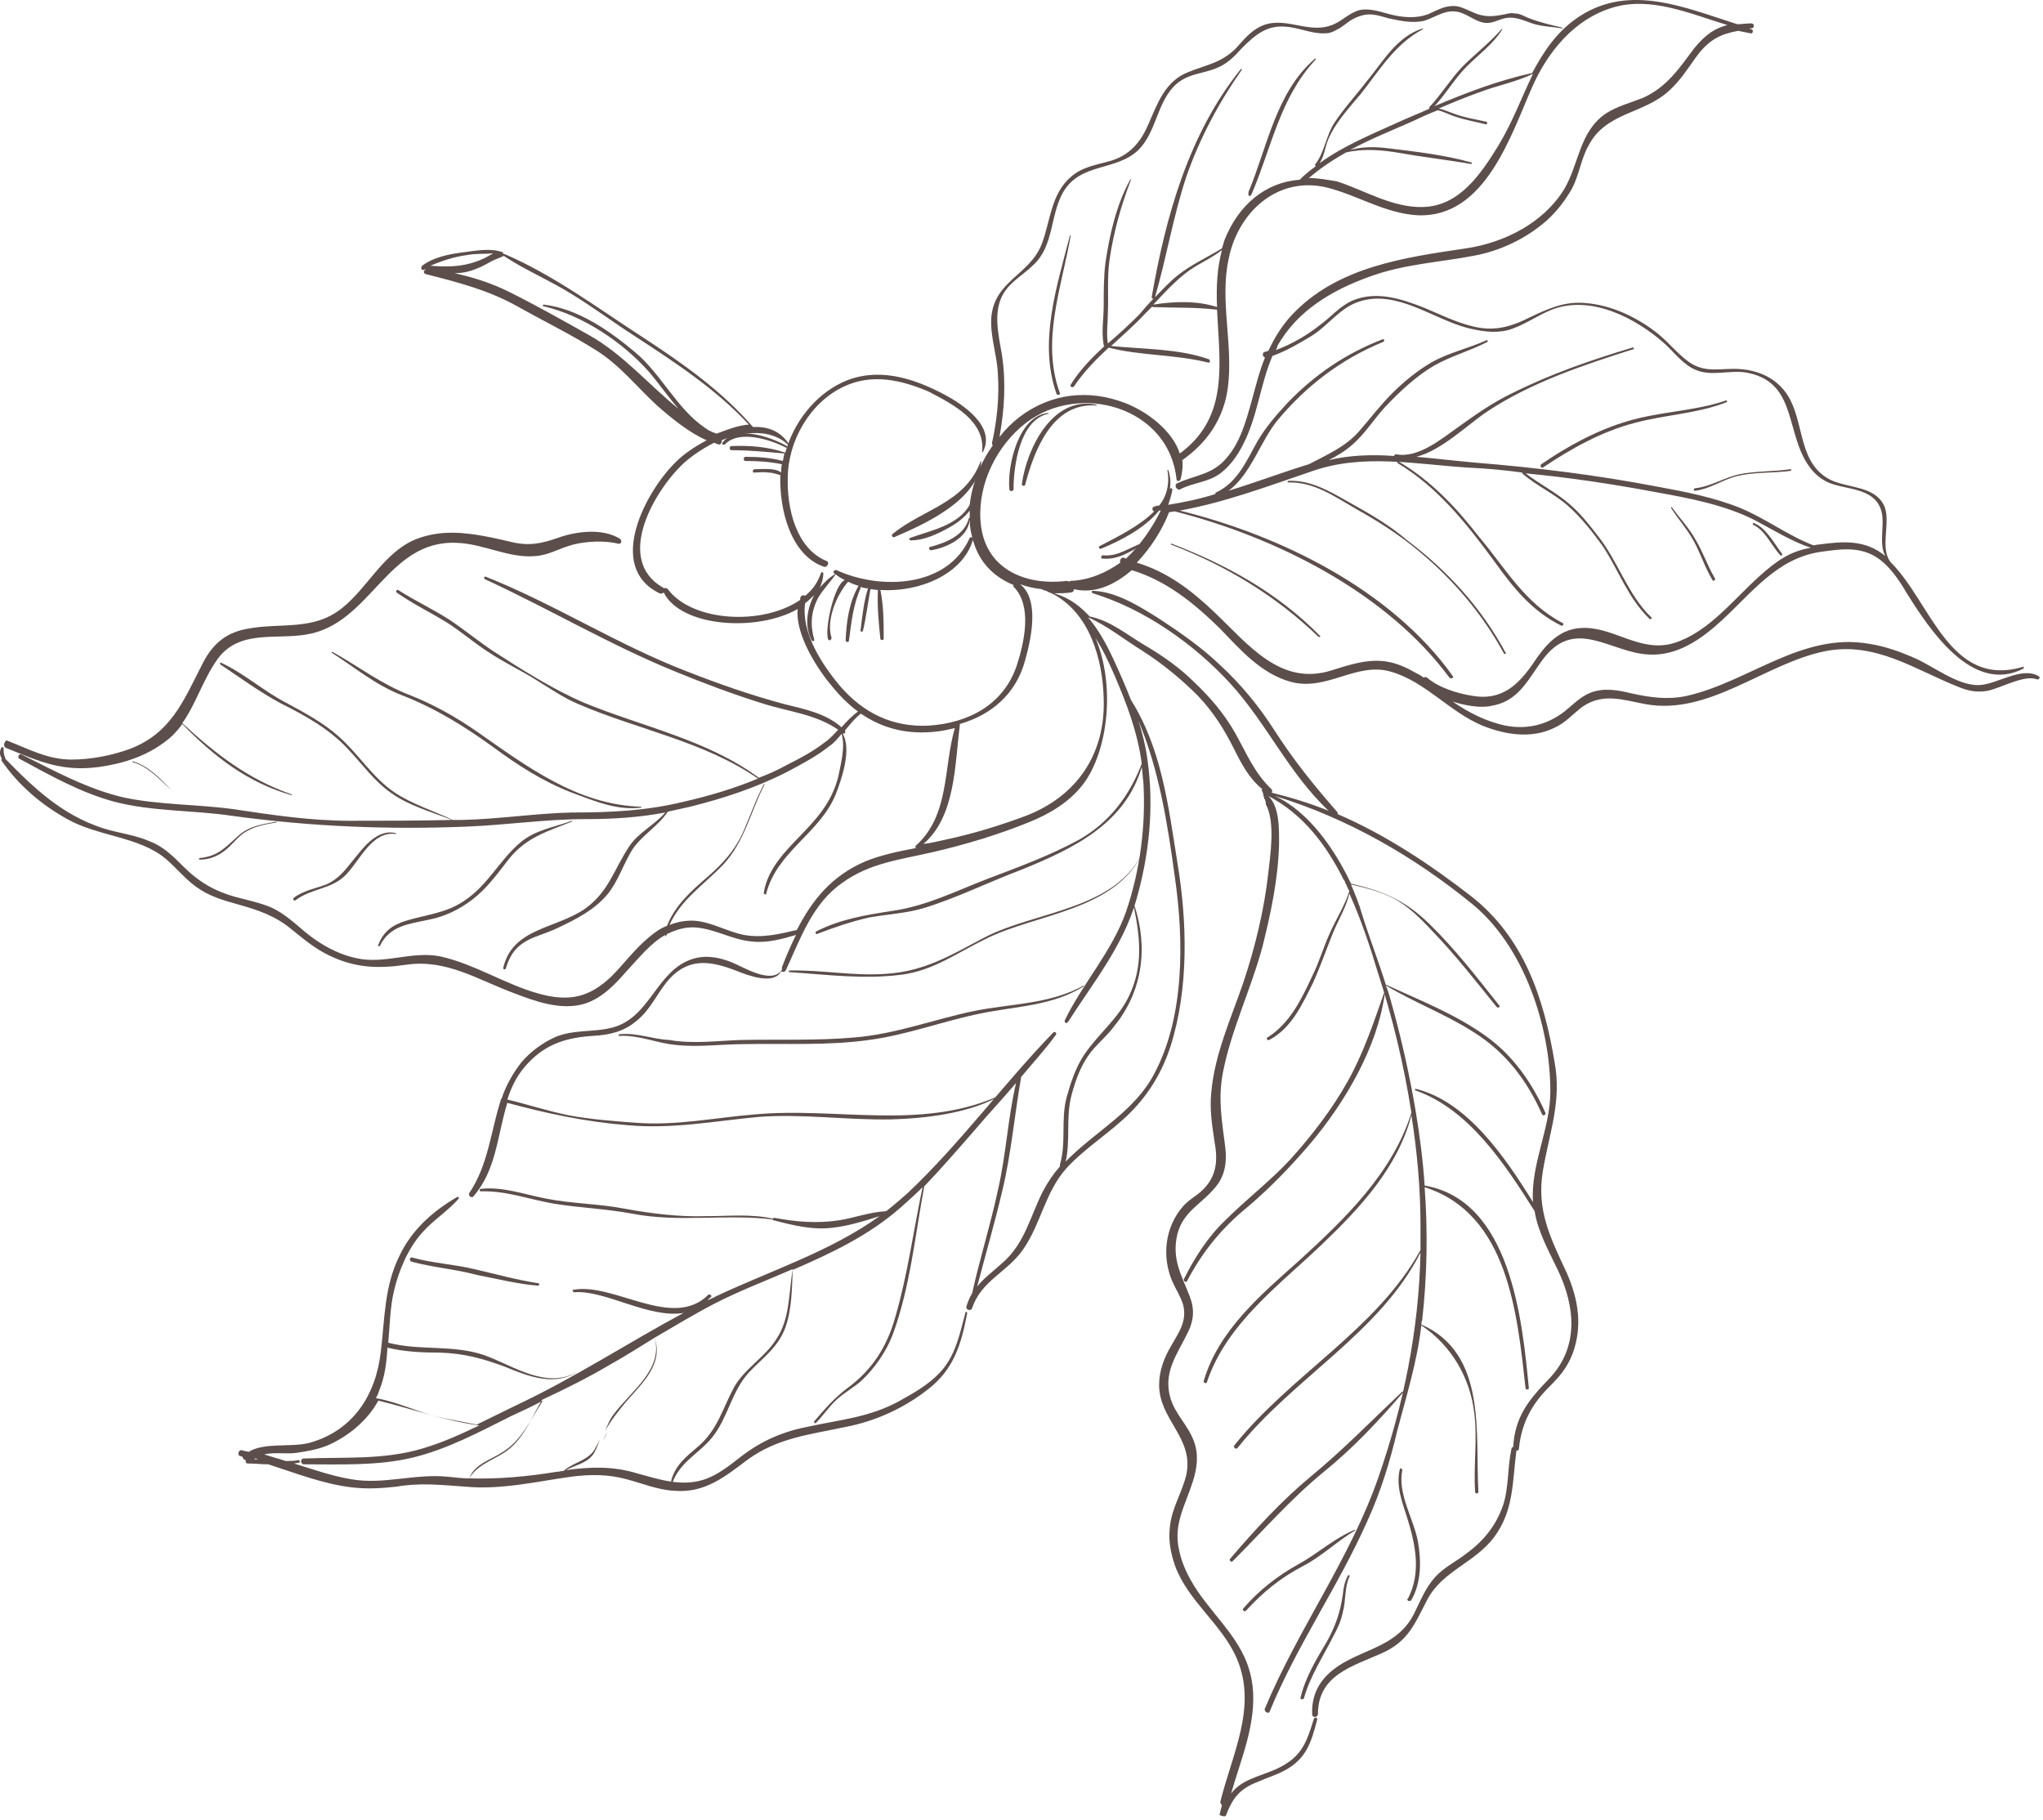 <?xml version="1.0" encoding="UTF-8"?> <svg xmlns="http://www.w3.org/2000/svg" width="247" height="220" viewBox="0 0 247 220" fill="none"> <path d="M118.74 54.627C118.74 54.727 118.84 54.727 118.84 54.627C120.44 51.527 116.34 48.827 114.04 47.627C110.24 45.627 105.94 44.327 101.84 46.227C98.44 47.827 95.94 51.127 94.94 54.727C92.94 54.027 90.64 53.827 88.44 53.927C88.14 53.927 88.14 54.427 88.44 54.427C90.64 54.427 92.64 54.627 94.84 54.827C94.74 55.127 94.74 55.427 94.64 55.727C93.14 55.327 91.64 55.227 90.14 55.227C89.84 55.227 89.84 55.727 90.14 55.727C91.64 55.727 93.14 55.827 94.54 56.127C94.44 56.427 94.44 56.827 94.44 57.127C93.74 56.527 92.04 56.727 91.24 56.727C90.94 56.727 90.94 57.227 91.24 57.127C91.74 57.127 92.34 57.027 92.84 57.127C93.44 57.127 93.84 57.327 94.34 57.427C94.34 57.527 94.34 57.627 94.34 57.627C94.24 61.527 95.54 67.127 99.64 68.527C100.04 68.627 100.34 67.927 99.94 67.827C96.24 66.327 95.14 61.427 95.24 57.827C95.24 53.327 97.94 48.627 102.04 46.727C105.44 45.127 108.94 45.927 112.24 47.327C115.34 48.927 119.14 50.927 118.74 54.627Z" fill="#5C4E4B"></path> <path d="M95.139 53.929C93.239 52.829 88.939 51.329 87.339 53.529C87.239 53.729 87.439 53.829 87.639 53.729C89.339 51.929 93.139 53.129 95.039 54.129C95.139 54.129 95.239 54.029 95.139 53.929Z" fill="#5C4E4B"></path> <path d="M107.94 64.529C107.74 64.629 107.84 65.029 108.14 64.929C111.84 63.329 118.14 60.529 118.64 55.829C118.64 55.729 118.54 55.729 118.54 55.829C116.64 60.829 111.64 61.529 107.94 64.529Z" fill="#5C4E4B"></path> <path d="M123.539 58.526C123.539 58.726 123.839 58.826 123.939 58.626C125.039 54.426 127.239 48.626 132.539 49.026C132.639 49.026 132.639 48.926 132.539 48.926C127.239 47.826 124.139 54.226 123.539 58.526Z" fill="#5C4E4B"></path> <path d="M122.539 59.126C122.539 56.226 123.339 50.726 126.739 50.026C126.839 50.026 126.739 49.926 126.739 49.926C123.139 50.226 121.739 56.326 122.039 59.226C122.139 59.426 122.539 59.426 122.539 59.126Z" fill="#5C4E4B"></path> <path d="M138.24 65.629C136.54 66.129 135.24 67.329 133.34 67.129C133.14 67.129 133.04 67.529 133.24 67.529C135.24 67.729 136.64 66.629 138.24 65.829C138.34 65.729 138.34 65.629 138.24 65.629Z" fill="#5C4E4B"></path> <path d="M119.14 113.528C125.24 110.428 135.14 110.128 138.24 102.828C135.04 110.028 125.14 110.128 119.04 113.328C115.04 115.428 111.84 117.428 107.14 117.728C103.14 118.028 99.34 117.228 95.44 117.328C95.34 117.328 95.34 117.528 95.44 117.528C100.04 117.828 104.44 118.428 109.04 117.828C112.84 117.328 115.64 115.228 119.14 113.528Z" fill="#5C4E4B"></path> <path d="M74.939 125.029C74.739 125.029 74.739 125.329 74.939 125.229C77.339 125.129 79.439 126.129 81.739 126.329C84.439 126.629 87.239 126.229 89.939 126.229C94.939 126.129 100.039 126.429 105.039 125.729C109.639 125.129 114.039 123.429 118.539 122.529C122.839 121.629 127.239 121.629 131.039 119.229V119.129C126.939 121.429 122.139 121.329 117.739 122.229C112.939 123.229 108.239 125.029 103.239 125.429C98.639 125.829 94.139 125.629 89.539 125.729C86.639 125.829 83.739 126.229 80.939 125.729C78.839 125.629 77.039 124.829 74.939 125.029Z" fill="#5C4E4B"></path> <path d="M65.04 155.429C65.24 155.429 65.24 155.129 65.04 155.129C62.44 154.729 59.94 154.029 57.34 153.429C54.84 152.829 52.34 152.729 49.84 152.029C49.54 151.929 49.44 152.429 49.74 152.529C52.34 153.229 55.04 153.429 57.64 154.129C60.24 154.629 62.54 155.229 65.04 155.429Z" fill="#5C4E4B"></path> <path d="M72.939 174.129C73.139 173.829 73.24 173.429 73.439 173.129C73.34 173.229 73.34 173.329 73.24 173.429C73.139 173.629 73.04 173.929 72.939 174.129Z" fill="#5C4E4B"></path> <path d="M0.739 90.427C4.739 92.027 7.439 93.327 11.94 92.727C14.839 92.327 17.739 91.427 20.14 89.527C20.939 88.927 21.54 88.227 22.04 87.527C25.84 91.427 29.939 94.627 35.239 96.127C35.34 96.127 35.34 96.027 35.239 96.027C30.04 94.227 26.04 91.127 22.04 87.427C23.739 85.027 24.54 82.127 26.34 79.627C28.939 76.127 33.239 77.327 36.94 76.727C44.84 75.527 46.739 65.227 55.239 65.627C58.44 65.727 61.539 67.527 64.74 67.227C66.34 67.127 67.74 66.227 69.34 65.827C70.939 65.427 73.139 65.327 74.74 65.727C75.139 65.827 75.24 65.327 74.939 65.127C72.84 63.827 69.639 64.227 67.439 65.027C65.439 65.727 63.94 66.027 61.84 65.527C60.139 65.127 58.44 64.727 56.639 64.527C54.239 64.227 51.739 64.427 49.539 65.527C46.039 67.427 44.34 71.127 41.34 73.527C37.84 76.327 33.94 75.227 29.84 76.027C27.14 76.527 25.54 78.027 24.34 80.527C22.14 84.827 20.64 88.627 15.739 90.527C13.54 91.327 11.04 91.827 8.639 91.827C5.739 91.827 3.439 90.527 0.839 89.527C0.639 89.427 0.239 90.227 0.739 90.427Z" fill="#5C4E4B"></path> <path d="M82.939 81.127C74.639 77.927 67.039 73.027 58.739 69.727C58.539 69.627 58.439 69.927 58.639 70.027C66.439 73.627 73.839 78.027 81.739 81.227C85.139 82.627 88.639 83.927 92.139 85.027C95.239 86.027 98.639 86.327 101.339 88.227C100.839 88.727 100.339 89.327 99.739 89.727C98.339 90.827 96.639 91.727 95.039 92.527C93.939 93.127 92.839 93.627 91.739 94.027C85.539 89.427 77.539 87.827 70.539 84.927C66.839 83.327 63.039 80.927 59.639 78.727C57.839 77.527 56.139 76.127 54.339 74.927C52.339 73.627 50.139 72.627 48.139 71.327C47.939 71.227 47.839 71.527 47.939 71.627C49.939 73.027 52.039 74.027 54.139 75.327C55.839 76.427 57.339 77.727 59.039 78.827C60.839 80.027 62.739 80.927 64.539 82.027C66.339 83.127 68.039 84.327 69.939 85.127C77.139 88.227 85.139 89.627 91.639 94.127C88.739 95.327 85.739 96.227 82.639 96.927C78.139 98.027 73.839 98.227 69.139 98.227C64.739 98.327 60.339 99.027 55.839 99.127C55.439 99.127 55.039 99.127 54.739 99.127C52.439 98.027 49.839 97.227 47.739 95.827C45.039 94.027 43.339 91.127 40.939 89.027C39.039 87.327 36.739 86.127 34.539 84.927C31.839 83.527 29.539 81.427 26.739 80.127C26.639 80.027 26.539 80.227 26.639 80.327C29.039 81.927 31.339 83.627 33.939 85.027C36.939 86.527 39.839 88.127 42.139 90.627C43.839 92.427 45.239 94.427 47.239 95.827C49.439 97.427 52.139 98.127 54.639 99.127C50.539 99.227 46.439 99.227 42.339 99.227C37.539 99.227 32.939 98.527 28.239 97.827C23.939 97.227 19.339 97.327 15.039 96.427C10.639 95.427 6.639 93.227 2.639 91.227C2.339 91.027 2.039 91.527 2.339 91.727C6.039 93.727 9.739 95.827 13.839 96.927C18.439 98.127 23.339 97.927 28.039 98.627C37.539 99.927 46.939 100.327 56.539 99.927C61.339 99.727 66.039 99.027 70.739 99.027C74.139 99.027 77.239 98.827 80.439 98.227C79.139 99.727 77.239 100.627 76.139 102.227C74.239 105.027 73.639 107.827 70.639 109.927C67.039 112.327 61.939 112.227 60.839 117.027C60.839 117.227 61.039 117.227 61.139 117.127C61.739 115.127 62.639 114.127 64.539 113.327C65.539 112.927 66.539 112.627 67.539 112.127C69.639 111.127 71.839 110.027 73.439 108.127C74.739 106.527 75.339 104.527 76.439 102.727C77.639 100.927 79.539 99.927 80.739 98.127C81.639 97.927 82.539 97.727 83.439 97.527C87.439 96.527 91.439 95.227 95.139 93.327C96.839 92.427 98.739 91.427 100.239 90.227C100.839 89.827 101.339 89.227 101.739 88.727C102.239 90.227 101.639 92.427 101.339 93.927C100.639 96.627 99.239 98.427 97.339 100.427C95.239 102.627 92.839 104.827 92.339 107.927C92.339 108.127 92.639 108.227 92.639 108.027C93.939 102.927 99.139 100.727 101.039 96.027C101.739 94.227 103.039 90.527 101.839 88.627C102.039 88.827 102.339 88.527 102.139 88.327C102.739 87.627 103.339 86.827 104.139 86.227C104.339 86.027 104.039 85.727 103.839 85.927C103.039 86.527 102.339 87.227 101.739 87.927C99.839 86.227 97.239 85.727 94.839 85.127C90.739 84.027 86.739 82.627 82.939 81.127Z" fill="#5C4E4B"></path> <path d="M49.539 84.029C46.139 82.729 43.439 80.629 40.239 78.829C40.139 78.729 40.039 78.929 40.139 78.929C42.939 80.729 45.439 82.829 48.539 84.029C52.639 85.629 56.039 87.729 59.639 90.329C62.639 92.529 65.539 94.429 69.139 95.829C71.839 96.829 74.639 98.029 77.539 97.629V97.529C69.839 97.329 63.639 92.629 57.639 88.429C55.039 86.629 52.339 85.129 49.539 84.029Z" fill="#5C4E4B"></path> <path d="M20.739 95.527C19.339 94.127 18.039 92.627 16.039 92.027C16.039 92.027 15.939 92.127 16.039 92.127C18.039 92.727 19.239 94.227 20.739 95.527C20.839 95.527 20.739 95.627 20.739 95.527Z" fill="#5C4E4B"></path> <path d="M27.539 102.528C28.339 101.828 28.939 100.928 29.939 100.428C31.039 99.828 32.239 99.628 33.439 99.428V99.328C31.839 99.628 30.239 99.828 28.939 100.928C27.339 102.328 26.439 103.528 24.14 103.728C24.04 103.728 24.04 103.928 24.14 103.928C25.439 103.928 26.539 103.428 27.539 102.528Z" fill="#5C4E4B"></path> <path d="M35.54 108.526C35.34 108.626 35.54 109.026 35.74 108.826C37.74 107.326 40.24 107.526 41.94 105.626C43.54 103.926 45.04 100.426 47.84 100.826C47.94 100.826 47.94 100.726 47.84 100.726C45.94 100.226 44.34 101.926 43.24 103.326C42.04 104.726 41.24 106.126 39.44 106.926C38.14 107.426 36.74 107.626 35.54 108.526Z" fill="#5C4E4B"></path> <path d="M45.74 114.227C45.64 114.327 45.84 114.527 45.94 114.327C47.14 111.927 49.34 111.727 51.64 111.227C53.74 110.827 55.44 110.027 57.14 108.727C58.94 107.327 60.14 105.627 61.54 103.827C63.64 101.227 66.14 100.527 69.14 99.326C69.24 99.326 69.14 99.227 69.14 99.227C66.94 100.027 64.74 100.327 62.94 101.827C60.44 103.927 59.04 106.927 56.24 108.827C53.94 110.427 51.64 110.527 49.04 111.327C47.44 111.827 46.34 112.627 45.74 114.227Z" fill="#5C4E4B"></path> <path d="M127.74 47.628C127.84 47.828 128.24 47.728 128.14 47.528C125.84 41.228 128.34 34.828 129.44 28.528C129.44 28.428 129.34 28.428 129.34 28.528C127.74 34.728 125.54 41.428 127.74 47.628Z" fill="#5C4E4B"></path> <path d="M150.939 23.327C150.939 23.427 150.939 23.427 150.939 23.527C150.939 23.727 151.139 23.727 151.239 23.627V23.527C151.239 23.527 151.339 23.527 151.339 23.427C153.739 17.827 154.739 11.827 159.039 7.227C159.139 7.127 159.039 7.027 158.939 7.127C154.239 11.227 153.239 17.727 150.939 23.227C150.939 23.227 150.939 23.227 150.939 23.327Z" fill="#5C4E4B"></path> <path d="M182.74 175.128C182.24 177.428 182.44 179.728 181.74 181.928C180.84 184.528 179.34 186.328 177.14 187.928C175.94 188.828 174.54 189.528 173.54 190.628C172.34 191.928 171.74 193.528 170.94 195.128C169.04 198.828 165.44 199.228 162.24 201.128C159.94 202.528 158.54 204.428 158.64 207.228C158.64 207.728 159.34 207.628 159.34 207.228C159.34 202.428 163.64 201.428 167.14 199.828C170.24 198.428 171.04 196.328 172.54 193.428C174.34 189.928 178.34 188.928 180.64 185.828C183.04 182.628 182.84 179.128 183.34 175.328C183.24 174.928 182.74 174.828 182.74 175.128Z" fill="#5C4E4B"></path> <path d="M148.239 219.427C149.039 217.327 149.939 216.227 152.039 215.427C153.139 214.927 154.239 214.627 155.339 214.027C157.939 212.627 158.539 210.627 159.239 207.927C159.339 207.627 158.939 207.527 158.839 207.827C158.139 210.027 157.639 211.827 155.639 213.127C154.339 214.027 152.739 214.427 151.339 215.027C150.339 215.427 149.439 216.027 148.839 216.827C150.039 212.627 151.939 208.327 151.439 203.827C150.939 199.627 148.439 197.127 145.939 193.927C144.439 192.027 143.039 189.827 142.539 187.327C141.839 184.227 143.339 181.927 144.239 179.027C144.739 177.427 144.939 175.827 144.339 174.227C143.639 172.327 142.139 171.027 141.539 169.127C140.539 165.927 142.339 163.727 143.639 161.027C144.339 159.627 144.439 158.227 143.839 156.727C142.839 154.127 141.639 152.227 142.339 149.227C143.039 146.427 145.339 145.527 146.939 143.527C148.139 142.127 148.339 140.427 148.139 138.727C147.739 135.527 147.239 132.927 147.839 129.727C148.839 124.527 151.239 119.627 152.639 114.427C153.639 110.427 154.539 106.227 154.639 102.027C154.639 100.427 154.739 97.527 153.339 96.227C157.539 98.427 160.339 102.127 162.439 106.327C162.539 106.427 162.639 106.627 162.639 106.727C162.839 107.027 162.939 107.427 163.139 107.727C162.539 109.627 161.439 111.227 160.639 113.127C159.939 114.727 159.439 116.427 158.639 118.027C157.339 120.827 155.939 123.727 153.239 125.427C153.039 125.527 153.239 125.827 153.439 125.727C156.139 124.327 157.439 121.427 158.739 118.827C159.639 116.827 160.339 114.827 161.139 112.827C161.839 111.127 162.739 109.727 163.139 108.027C164.539 111.127 165.639 114.427 166.539 117.427C168.339 122.927 169.739 128.727 170.639 134.527C168.339 141.827 162.639 147.327 157.039 152.427C152.439 156.527 147.339 160.827 145.539 166.927C145.439 167.227 145.939 167.327 145.939 167.027C148.339 159.927 154.739 155.327 159.939 150.327C164.539 145.927 169.039 141.027 170.639 134.827C171.339 139.227 171.739 143.727 171.739 148.127C171.739 149.127 171.739 150.127 171.739 151.127C166.439 160.727 156.039 166.227 149.239 174.727C149.039 174.927 149.439 175.327 149.639 175.027C156.339 166.627 166.839 161.127 171.739 151.427C171.539 160.727 169.739 169.727 166.639 178.627C163.239 188.427 156.939 196.927 152.939 206.527C152.739 206.927 153.439 207.327 153.539 206.827C156.839 198.827 161.839 191.727 165.339 183.827C166.939 180.327 168.039 176.727 168.939 172.927C170.039 168.727 171.339 164.627 171.839 160.227C175.439 162.627 177.739 166.527 178.239 170.827C178.639 173.927 178.139 177.127 178.339 180.327C178.339 180.627 178.739 180.627 178.739 180.327C178.339 173.427 179.839 163.627 171.839 160.127C171.839 159.927 171.839 159.827 171.939 159.627C172.539 154.327 172.639 148.927 172.239 143.527C182.339 146.727 183.439 158.827 184.439 167.827C184.439 168.027 184.839 168.027 184.839 167.827C184.039 159.527 182.639 145.127 172.239 143.327C172.039 140.227 171.639 137.227 171.139 134.227C170.439 130.127 169.539 126.027 168.439 122.027C168.139 121.027 167.939 120.027 167.539 119.127C171.039 121.227 174.839 122.627 178.239 124.827C182.039 127.227 184.639 130.627 186.439 134.727C186.539 134.927 186.939 134.827 186.839 134.527C185.239 130.927 182.939 127.627 179.739 125.327C176.039 122.627 171.639 120.927 167.539 119.027C166.639 116.127 165.539 113.327 164.639 110.427C164.339 109.327 163.839 108.127 163.339 106.927C165.039 107.327 166.739 107.727 168.339 108.527C170.139 109.427 171.739 111.027 173.139 112.527C175.939 115.427 178.439 118.627 180.939 121.727C181.139 121.927 181.439 121.727 181.239 121.527C178.539 118.127 175.839 114.627 172.739 111.627C169.739 108.727 167.139 107.727 163.339 106.827C161.339 102.627 158.239 98.127 154.139 96.227C162.939 98.927 170.939 103.527 178.039 109.327C184.239 114.427 187.439 124.027 187.439 131.927C187.439 136.527 185.039 140.727 185.339 145.327C181.939 139.827 177.339 133.127 171.139 131.627C171.039 131.627 171.039 131.727 171.139 131.827C177.639 134.127 181.939 140.727 185.539 146.427C185.939 148.927 187.239 151.227 188.339 153.527C190.439 157.927 190.939 162.827 187.339 166.627C184.839 169.227 183.139 171.227 182.939 175.027C182.939 175.427 183.639 175.527 183.639 175.127C183.939 172.127 185.139 169.827 187.239 167.727C188.539 166.427 189.439 165.427 190.139 163.627C191.339 160.327 190.839 157.127 189.439 153.927C187.439 149.627 185.739 146.327 186.539 141.527C187.339 136.827 188.839 133.127 187.939 128.327C186.639 120.627 184.239 113.327 177.839 108.327C172.939 104.527 167.539 100.927 161.739 98.427C161.739 98.327 161.739 98.227 161.639 98.127C158.839 94.927 156.339 91.827 154.039 88.227C152.239 85.427 150.039 82.727 147.539 80.427C145.239 78.227 142.639 76.427 140.039 74.727C137.639 73.227 134.939 71.527 132.139 71.427C131.939 71.427 131.939 71.627 132.139 71.727C138.339 73.627 144.339 77.827 148.739 82.627C153.139 87.427 155.839 93.527 160.639 98.027C158.439 97.127 156.139 96.427 153.739 95.827C153.839 95.727 153.839 95.527 153.739 95.427C151.639 93.427 150.739 91.127 149.339 88.627C148.039 86.327 146.339 84.327 144.439 82.527C142.639 80.727 140.639 79.327 138.439 78.027C136.239 76.727 134.239 75.027 131.739 74.527C130.639 73.327 129.339 72.327 127.739 71.827C127.639 71.827 127.539 71.727 127.439 71.727C128.139 71.727 128.839 71.727 129.439 71.627C129.739 71.627 129.839 71.427 129.839 71.227C132.339 71.827 134.739 70.727 136.839 68.927C141.039 70.227 144.239 72.827 147.439 75.927C149.939 78.527 152.439 81.427 156.039 82.427C160.439 83.627 164.039 79.927 168.239 81.227C172.339 82.427 175.339 86.127 179.239 87.727C181.939 88.827 185.139 89.327 187.839 88.027C189.239 87.427 190.139 86.327 191.339 85.427C193.839 83.727 196.239 84.627 198.939 85.127C206.639 86.527 213.339 80.227 220.639 78.727C226.739 77.527 231.439 80.927 236.739 83.027C237.939 83.527 238.939 83.727 240.239 83.527C241.839 83.227 244.739 81.527 246.239 82.127C246.539 82.227 246.739 81.827 246.439 81.727C244.339 80.527 241.339 82.827 239.139 82.827C236.639 82.827 233.839 80.627 231.639 79.627C229.839 78.827 227.939 78.127 225.939 77.827C217.839 76.427 211.439 82.427 203.939 84.127C201.639 84.627 199.539 84.327 197.239 83.827C195.639 83.427 193.939 83.127 192.339 83.727C191.039 84.227 190.139 85.227 189.139 86.027C187.039 87.627 184.639 88.227 182.039 87.727C179.639 87.227 177.539 86.127 175.639 84.827C177.239 85.327 179.039 85.627 180.339 85.327C183.839 84.727 184.839 81.827 186.839 79.327C190.639 74.727 194.839 78.927 199.339 79.127C202.739 79.327 205.639 77.327 208.139 75.027C211.839 71.627 214.839 67.527 220.039 66.727C222.239 66.427 224.539 66.027 226.639 67.227C228.339 68.227 229.539 70.027 230.539 71.727C233.239 76.027 238.439 84.027 244.639 80.827C244.739 80.727 244.639 80.527 244.539 80.627C235.739 83.227 233.439 72.827 228.639 68.027C227.139 66.327 228.739 62.927 227.739 61.027C226.539 58.727 223.439 59.027 221.339 58.027C217.539 56.127 218.139 51.627 216.439 48.327C215.239 46.027 213.039 44.827 210.439 44.627C208.139 44.427 206.239 45.227 204.139 43.727C202.639 42.627 201.539 41.127 200.039 40.027C197.639 38.227 194.639 36.827 191.539 36.627C189.139 36.427 187.139 37.327 185.039 38.327C182.639 39.527 180.639 40.127 177.939 39.427C175.939 38.927 174.139 38.027 172.239 37.227C169.439 36.127 166.439 35.127 163.539 36.327C161.939 37.027 160.939 38.327 159.539 39.327C158.039 40.527 156.139 41.627 154.239 42.327C154.339 42.127 154.439 42.027 154.439 41.827C156.839 37.527 161.139 35.027 165.639 33.427C169.739 31.927 173.939 31.727 178.139 30.927C181.439 30.327 184.539 28.827 187.039 26.627C188.239 25.527 189.239 24.227 190.039 22.827C190.939 21.127 191.139 19.227 192.039 17.627C194.139 13.527 198.739 13.827 201.839 10.927C203.139 9.727 204.039 8.327 205.039 6.927C206.639 4.727 208.039 4.127 210.139 3.727C210.639 3.827 211.139 3.927 211.639 4.027C211.939 4.127 212.039 3.627 211.739 3.527C211.639 3.527 211.539 3.527 211.539 3.427C211.639 3.427 211.639 3.427 211.739 3.427C212.139 3.427 212.139 2.827 211.739 2.827C211.139 2.827 210.539 2.927 210.039 2.927C203.739 0.927 197.139 -1.973 191.039 1.927C188.239 3.727 186.639 6.227 185.239 8.827C181.139 9.727 177.239 11.227 173.439 12.827C174.839 11.327 175.839 9.527 177.339 8.027C178.839 6.527 180.539 5.327 181.639 3.527C181.639 3.527 181.639 3.427 181.539 3.527C180.039 5.227 178.339 6.527 176.739 8.127C175.339 9.627 174.239 11.427 172.839 12.927C172.739 13.027 172.739 13.027 172.839 13.127C171.539 13.727 170.239 14.227 168.939 14.827C165.639 16.327 162.439 17.627 159.539 19.727C160.039 18.927 160.139 18.227 160.439 17.227C161.239 15.027 163.039 13.127 164.539 11.327C166.839 8.427 168.639 5.327 172.039 3.527V3.427C168.839 4.427 167.239 7.427 165.239 9.827C163.939 11.527 162.539 13.027 161.339 14.827C160.339 16.327 160.139 18.427 159.039 19.827C158.939 19.927 159.039 20.027 159.039 20.127C158.339 20.627 157.739 21.127 157.139 21.727C153.039 22.027 149.739 24.727 148.039 29.027C147.939 29.327 147.839 29.727 147.739 30.027C145.939 31.127 143.939 32.027 142.339 33.327C141.339 34.127 140.539 35.027 139.639 35.927C141.039 31.127 141.839 26.127 143.439 21.327C145.039 16.727 147.339 12.427 150.139 8.427C150.139 8.427 150.139 8.327 150.039 8.327C143.739 16.127 140.939 26.127 139.239 35.927C139.239 36.027 139.339 36.127 139.439 36.127C138.839 36.727 138.239 37.427 137.739 38.027C136.539 39.227 135.239 40.427 133.939 41.527C133.739 40.327 133.939 39.127 133.939 37.927C134.039 35.727 133.839 33.627 134.139 31.427C134.639 28.027 135.539 24.827 136.739 21.727C136.739 21.727 136.639 21.627 136.639 21.727C134.939 24.827 134.139 28.427 133.639 31.827C133.439 33.527 133.439 35.227 133.439 36.927C133.439 38.527 133.139 40.127 133.439 41.727C133.439 41.827 133.439 41.827 133.539 41.827C132.039 43.227 130.539 44.727 129.439 46.527C129.339 46.727 129.639 46.927 129.839 46.727C131.039 44.927 132.539 43.427 134.039 42.027C137.939 43.027 142.039 42.827 146.039 43.827C146.339 43.927 146.339 43.527 146.139 43.427C142.439 42.127 138.239 42.227 134.339 41.827C135.739 40.527 137.139 39.327 138.439 37.927C138.739 37.627 139.039 37.327 139.339 37.027C139.339 37.127 139.339 37.127 139.439 37.127C142.039 37.227 144.439 37.127 147.039 37.427H147.139C147.439 43.927 148.639 50.427 142.639 54.827C141.739 52.027 138.639 49.727 136.039 48.727C131.639 47.027 127.039 47.527 123.239 50.427C122.339 51.127 121.539 51.927 120.839 52.827C121.439 49.527 121.639 46.227 121.139 42.927C120.739 40.527 120.039 37.827 121.239 35.627C122.139 34.027 123.739 33.227 124.939 32.027C127.439 29.727 126.939 26.027 128.539 23.227C130.639 19.627 134.939 20.727 137.639 18.127C139.739 16.027 139.839 12.727 141.839 10.527C143.539 8.727 145.539 9.027 147.539 8.027C148.539 7.527 149.339 6.727 150.139 5.827C151.739 4.227 153.139 3.027 155.439 3.227C157.039 3.327 158.639 4.127 160.239 4.027C160.939 4.027 161.339 3.727 161.939 3.427C162.739 2.927 163.039 2.527 163.939 2.127C165.539 1.427 166.439 1.827 167.939 2.227C169.339 2.527 170.739 2.827 172.139 2.527C173.139 2.227 174.039 1.627 175.039 1.427C176.739 1.127 177.539 2.127 178.939 2.627C180.139 3.027 180.739 2.527 181.839 2.227C183.139 1.927 184.039 2.427 185.239 2.827C186.439 3.227 187.639 3.227 188.839 3.427C188.939 3.427 188.939 3.327 188.839 3.327C187.539 3.027 186.239 2.727 184.939 2.227C184.339 2.027 183.839 1.627 183.139 1.627C182.639 1.527 182.439 1.627 181.939 1.727C180.439 2.027 179.439 2.127 177.939 1.427C176.739 0.927 176.239 0.527 174.839 0.827C174.039 1.027 173.339 1.427 172.639 1.727C171.239 2.227 169.839 2.127 168.439 1.827C167.139 1.527 165.739 0.927 164.339 1.227C162.939 1.627 162.139 2.727 160.739 3.127C157.939 4.027 155.139 1.827 152.339 3.227C151.139 3.827 150.339 4.827 149.439 5.827C147.639 7.627 145.839 7.827 143.639 8.727C140.839 9.827 139.939 12.527 138.839 15.027C137.939 17.127 136.639 18.727 134.339 19.427C132.639 19.927 130.939 20.127 129.539 21.327C127.039 23.427 127.039 26.627 125.939 29.527C124.439 33.327 120.139 33.927 119.839 38.527C119.739 40.827 120.539 42.927 120.639 45.127C120.839 47.927 120.539 50.827 119.939 53.527C119.939 53.627 119.939 53.827 120.039 53.827C118.539 55.927 117.539 58.427 117.239 61.027C115.839 63.527 112.539 64.127 110.039 65.027C109.839 65.127 109.939 65.327 110.139 65.327C111.739 65.327 113.439 64.527 114.839 63.727C115.739 63.227 116.639 62.527 117.239 61.727C117.239 62.027 117.239 62.327 117.239 62.627H117.139C116.639 64.727 114.339 65.627 112.439 66.127C112.239 66.127 112.339 66.527 112.539 66.527C114.439 66.227 117.039 65.027 117.239 62.827C117.239 63.527 117.339 64.227 117.539 64.927C118.239 67.927 120.139 69.727 122.539 70.727C122.539 70.827 122.439 70.927 122.539 70.927C124.839 73.227 123.839 77.627 122.939 80.427C121.339 85.227 117.039 87.427 112.239 87.727C107.939 87.927 104.439 86.227 101.639 83.027C99.439 80.427 96.839 76.527 97.339 72.927C97.739 72.627 98.139 72.227 98.439 71.927C97.539 73.627 97.239 75.727 98.139 77.427C98.239 77.627 98.539 77.427 98.439 77.327C97.939 75.527 98.039 73.927 98.939 72.227C99.539 71.227 100.339 70.427 101.039 69.427C101.339 69.727 101.739 69.927 102.139 70.127C100.839 70.627 99.639 76.227 100.139 77.327C100.239 77.527 100.539 77.327 100.539 77.127C99.839 75.027 101.139 71.927 102.539 70.327C102.939 70.527 103.439 70.727 103.839 70.827C103.839 70.827 103.739 70.827 103.739 70.927C102.639 72.927 102.339 75.127 102.239 77.427C102.239 77.627 102.639 77.727 102.639 77.427C102.939 75.227 103.139 73.127 104.039 71.127C104.039 71.027 104.039 70.927 103.939 70.927C104.239 71.027 104.539 71.127 104.939 71.127C104.439 72.727 104.239 74.527 104.039 76.227C104.039 76.427 104.239 76.427 104.339 76.227C104.739 74.527 104.939 72.827 105.239 71.227C105.539 71.227 105.839 71.327 106.139 71.327C106.039 73.327 106.239 75.327 106.439 77.227C106.439 77.427 106.839 77.427 106.839 77.227C106.839 75.327 106.839 73.227 106.439 71.327C111.139 71.627 116.439 69.427 117.639 65.227C117.739 65.027 117.339 64.827 117.239 65.027C114.539 71.127 106.339 71.327 101.139 68.927C100.939 68.827 100.639 69.127 100.839 69.327C100.839 69.327 100.939 69.327 100.939 69.427C100.239 69.827 99.639 70.427 99.139 71.027C99.339 70.527 99.539 69.927 99.539 69.327C99.539 69.127 99.239 69.127 99.239 69.327C98.839 70.427 98.239 71.327 97.339 72.027C97.139 71.927 96.939 71.927 96.839 72.127C96.739 72.227 96.739 72.327 96.739 72.527C92.239 75.627 83.739 75.227 80.739 71.227C80.639 71.127 80.439 71.027 80.239 71.127C80.239 71.127 80.239 71.027 80.139 71.027C74.239 67.627 79.139 59.227 82.739 55.927C83.639 55.127 84.939 54.227 86.339 53.527C86.539 53.627 86.639 53.627 86.839 53.727C87.139 53.827 87.339 53.427 87.239 53.227C90.039 52.127 93.139 51.827 95.239 53.727C95.339 53.827 95.439 53.727 95.339 53.627C94.339 52.127 92.839 51.527 91.039 51.627C87.239 47.227 82.539 43.927 77.639 40.727C72.239 37.227 67.039 33.327 61.039 30.727C60.939 30.727 60.939 30.727 60.939 30.727C60.939 30.727 60.839 30.727 60.839 30.627V30.527C59.339 29.927 57.439 30.327 55.839 30.527C54.239 30.727 52.339 31.127 51.039 32.127C50.839 32.327 50.939 32.727 51.239 32.627C51.339 32.627 51.439 32.527 51.439 32.527V32.627C51.239 32.627 51.139 33.027 51.439 33.127C55.339 34.127 58.939 35.027 62.539 37.027C65.739 38.827 69.039 40.427 72.039 42.327C74.939 44.127 76.939 46.727 79.439 49.027C81.139 50.527 83.339 52.327 85.439 53.227C83.939 54.027 82.639 54.927 81.839 55.727C78.139 59.227 73.139 68.527 79.739 71.727C79.939 71.827 80.139 71.727 80.239 71.627C82.339 75.827 91.539 76.427 96.439 73.627C96.139 76.827 98.939 81.027 100.639 83.027C104.139 87.327 108.539 89.227 114.039 88.327C114.539 88.227 114.939 88.127 115.439 88.027C114.039 92.827 114.839 98.527 110.739 102.227C110.639 102.327 110.639 102.427 110.739 102.527C108.639 102.927 106.639 103.327 104.639 104.127C100.439 105.927 98.139 108.927 96.339 112.427C94.239 112.927 92.139 113.427 89.939 113.027C87.939 112.627 86.139 111.527 84.139 111.327C83.039 111.227 81.939 111.427 80.939 111.827C82.339 108.727 85.039 107.027 87.439 104.527C90.039 101.727 90.739 98.127 92.439 94.827C92.439 94.827 92.439 94.727 92.339 94.827C91.339 96.727 90.639 98.827 89.739 100.827C88.739 102.927 87.339 104.427 85.639 105.927C83.539 107.727 81.639 109.427 80.639 111.927C79.839 112.227 79.139 112.727 78.439 113.327C76.739 114.727 75.439 116.527 73.939 118.027C71.239 120.627 68.739 121.127 65.139 120.127C61.139 119.027 57.339 116.527 53.239 115.627C49.839 114.927 46.439 116.627 43.039 115.827C40.739 115.327 38.639 114.127 36.839 112.627C35.539 111.527 34.339 110.427 32.839 109.727C31.439 109.127 29.939 108.827 28.439 108.427C25.939 107.727 24.039 106.627 22.139 104.727C20.939 103.527 19.739 102.327 18.139 101.727C16.339 100.927 14.339 100.727 12.439 100.127C7.539 98.527 4.139 95.327 0.639 91.727V91.627C0.439 91.227 0.439 90.927 0.439 90.527C0.439 90.327 0.239 90.227 0.139 90.427C-0.061 90.827 -0.061 91.327 0.239 91.727C0.139 91.827 0.139 91.927 0.239 92.027C2.239 94.927 5.039 97.327 8.139 99.027C11.839 101.127 16.839 101.127 20.039 103.827C21.339 104.927 22.339 106.227 23.739 107.227C25.239 108.327 26.939 108.827 28.739 109.327C31.239 110.027 33.339 110.727 35.339 112.427C36.839 113.627 38.139 114.727 39.839 115.527C42.939 117.027 45.739 117.127 49.139 116.627C53.939 115.927 57.739 118.427 62.039 120.027C64.639 121.027 67.839 122.227 70.739 121.327C72.839 120.627 74.339 119.027 75.739 117.427C77.239 115.827 78.639 114.027 80.439 113.027V113.127C80.439 113.227 80.539 113.227 80.539 113.127C80.539 113.027 80.639 113.027 80.639 112.927C81.639 112.427 82.839 112.027 84.139 112.127C86.539 112.327 88.539 113.627 90.939 113.827C92.739 114.027 94.539 113.527 96.239 113.027C95.639 114.227 95.039 115.627 94.539 116.927C94.539 117.027 94.539 117.127 94.539 117.227C93.339 119.127 89.739 116.827 88.439 116.327C86.939 115.727 85.339 115.427 83.739 115.927C79.339 117.327 78.639 123.027 74.039 124.227C71.739 124.827 69.539 124.427 67.239 125.327C65.639 126.027 64.139 127.127 63.039 128.427C61.939 129.827 61.139 131.327 60.639 132.827C60.539 132.827 60.539 132.927 60.539 133.027C59.339 136.727 59.039 140.827 56.739 144.227C56.539 144.527 57.039 144.927 57.239 144.627C60.039 141.427 60.139 137.127 61.339 133.327C66.139 134.627 70.839 135.627 75.839 136.027C81.339 136.527 86.339 135.527 91.739 135.027C97.039 134.627 102.339 135.427 107.739 135.327C111.739 135.227 116.839 134.627 120.439 132.727V132.627C111.139 136.627 101.039 133.827 91.239 134.727C86.339 135.127 81.739 136.127 76.739 135.727C74.139 135.527 71.339 135.327 68.739 134.827C66.239 134.327 63.839 133.527 61.339 132.927C61.839 131.327 62.639 129.727 63.939 128.427C66.139 126.127 68.639 125.427 71.739 125.227C73.639 125.127 75.439 124.727 76.939 123.427C78.739 122.027 79.539 119.827 81.039 118.227C83.439 115.727 86.039 116.227 88.939 117.327C90.439 117.927 93.539 119.127 94.439 117.427C94.639 117.527 94.939 117.527 95.039 117.227C96.839 113.327 98.239 109.227 101.839 106.727C105.139 104.327 108.839 103.927 112.739 103.027C116.639 102.127 120.639 100.927 124.339 99.427C126.839 98.427 129.239 97.027 130.939 94.827C134.039 90.727 134.839 82.727 132.439 77.127C133.339 78.527 134.039 80.027 134.739 81.627C136.239 85.127 137.539 88.527 138.039 92.327C136.539 96.227 134.139 99.427 130.439 101.527C126.939 103.427 123.139 104.827 119.439 106.227C115.539 107.727 112.039 109.527 107.839 110.127C104.639 110.627 101.539 111.127 98.639 112.627C98.539 112.727 98.639 112.927 98.739 112.927C100.839 112.127 102.839 111.427 105.039 110.927C107.239 110.527 109.439 110.427 111.539 109.827C115.539 108.627 119.539 106.627 123.539 105.127C129.939 102.527 136.039 99.527 138.039 92.727C138.139 93.327 138.139 93.927 138.239 94.627C138.539 99.827 137.839 105.227 136.139 110.227C134.439 115.027 130.939 118.827 128.739 123.327C128.639 123.627 128.939 123.827 129.139 123.527C132.139 118.827 135.739 114.427 137.339 108.927C138.939 103.427 139.539 97.627 138.739 91.927C138.539 90.327 138.139 88.727 137.639 87.127C140.139 93.127 141.139 99.427 142.039 106.027C143.139 113.627 143.239 122.927 139.539 129.827C137.139 134.427 132.339 136.827 128.839 140.427C129.439 137.827 128.839 135.127 129.539 132.427C130.039 130.527 130.739 128.627 131.939 127.127C132.839 126.027 133.939 125.127 134.739 124.027C138.139 119.827 138.839 114.527 137.139 109.427C137.139 109.327 136.939 109.427 137.039 109.427C137.839 113.227 138.239 116.727 136.539 120.327C135.239 123.127 132.839 124.927 131.139 127.427C130.039 129.027 129.439 130.927 128.939 132.727C128.239 135.427 128.939 138.127 128.139 140.827C128.139 140.927 128.139 141.027 128.139 141.027C127.339 141.927 126.739 142.827 126.139 143.927C124.539 147.027 123.939 150.327 121.139 152.727C120.039 153.727 118.939 154.527 118.139 155.527C119.139 151.727 120.239 147.927 121.139 144.127C122.239 139.627 122.639 134.927 123.439 130.327V130.227C124.839 128.527 126.339 126.927 127.639 125.127C127.839 124.927 127.539 124.627 127.339 124.827C121.239 131.127 116.039 138.327 109.639 144.327C108.839 145.027 108.039 145.727 107.139 146.427C105.139 146.527 103.339 147.227 101.439 147.527C98.839 147.927 96.239 147.727 93.639 147.227C93.539 147.227 93.539 147.227 93.439 147.327C90.739 146.727 88.139 147.027 85.339 147.027C82.039 147.127 78.839 146.727 75.539 146.127C72.439 145.527 69.239 145.527 66.139 144.927C63.439 144.427 60.839 143.427 58.139 143.727C57.939 143.727 57.939 144.027 58.139 144.027C61.239 143.927 64.039 145.027 67.039 145.527C70.139 146.027 73.239 146.127 76.439 146.727C82.139 147.827 87.739 146.727 93.439 147.427C93.439 147.527 93.439 147.527 93.539 147.527C95.839 148.127 98.239 148.727 100.639 148.427C102.539 148.227 104.439 147.627 106.339 147.027C100.339 151.327 93.339 153.527 86.539 156.727C86.239 156.927 85.839 157.027 85.539 157.227C85.639 157.127 85.739 156.927 85.939 156.827C86.139 156.627 85.839 156.427 85.639 156.527C81.339 160.827 74.239 155.027 69.339 155.927C69.139 155.927 69.239 156.227 69.439 156.227C73.139 155.927 78.439 159.427 82.639 158.727C75.939 162.327 69.539 166.527 62.539 169.827C60.939 170.627 59.239 171.427 57.639 172.227C55.239 171.727 52.839 171.427 50.439 170.527C48.739 169.927 47.139 169.327 45.439 169.027C45.639 168.727 45.739 168.427 45.839 168.127C46.539 166.427 46.739 164.727 46.839 162.927C48.939 163.427 51.039 163.527 53.239 163.527C56.139 163.627 58.339 164.227 61.039 165.227C63.939 166.427 67.039 167.627 69.839 165.827C66.039 168.027 62.139 165.127 58.539 163.827C54.739 162.527 50.739 163.327 46.939 162.327C47.139 160.227 47.139 158.127 47.639 156.027C48.239 153.527 49.339 150.927 51.039 149.027C52.339 147.527 54.139 146.427 55.439 144.927C55.539 144.827 55.439 144.627 55.239 144.727C52.339 146.427 49.839 148.627 48.339 151.727C46.439 155.527 46.539 159.327 46.039 163.427C45.439 168.627 42.739 172.927 37.439 174.427C35.139 175.027 32.039 174.327 30.039 175.527C29.739 175.427 29.539 175.427 29.239 175.327C28.839 175.227 28.639 175.927 29.039 176.027C29.139 176.027 29.239 176.127 29.339 176.127C29.339 176.327 29.539 176.527 29.739 176.527C29.639 176.727 29.739 176.927 29.939 176.927C30.739 176.927 31.639 177.027 32.439 177.027C35.839 178.127 39.139 179.427 42.639 179.827C44.439 180.027 46.139 179.927 47.939 179.727C50.839 179.227 53.339 179.527 56.239 179.727C60.639 180.127 64.739 179.127 69.039 178.527C71.339 178.227 73.539 178.227 75.739 178.827C77.639 179.327 79.539 180.127 81.539 180.227C85.239 180.527 87.639 178.527 90.439 176.427C94.039 173.827 97.939 173.427 102.139 172.527C105.839 171.827 109.339 170.227 112.239 167.927C115.339 165.527 116.239 162.427 116.939 158.727C116.939 158.627 116.739 158.527 116.739 158.627C116.039 161.227 115.539 163.927 113.639 165.927C112.239 167.427 110.439 168.427 108.639 169.427C105.139 171.327 101.639 171.627 97.939 172.427C94.739 173.027 92.139 174.127 89.539 176.127C88.139 177.227 86.639 178.427 84.939 178.927C82.239 179.727 79.639 178.827 77.039 178.127C74.139 177.227 71.339 177.327 68.439 177.727C69.539 177.127 70.839 176.927 71.639 175.927C72.039 175.427 72.239 174.727 72.539 174.027C72.339 174.427 72.039 174.927 71.839 175.327C70.939 176.627 69.239 176.827 68.139 177.827C67.839 177.827 67.639 177.927 67.339 177.927C63.639 178.527 60.239 178.827 56.739 178.727C57.839 176.827 60.139 176.427 61.739 175.027C63.539 173.427 64.339 171.227 65.539 169.227C68.339 167.927 71.139 166.527 73.839 164.927C75.639 163.927 77.339 162.827 79.139 161.727C80.239 165.527 76.239 168.227 74.239 170.927C73.739 171.527 73.439 172.327 73.139 173.027C73.839 171.727 74.739 170.627 75.639 169.527C77.639 167.227 80.239 164.927 79.139 161.727C81.539 160.327 83.839 158.927 86.339 157.627C89.439 156.027 92.639 154.827 95.839 153.427C95.339 156.327 95.539 159.427 93.839 161.927C92.439 164.127 90.039 165.427 88.739 167.727C87.339 170.327 86.739 172.927 84.339 174.927C82.939 176.127 81.639 177.127 81.139 179.027C81.139 179.127 81.339 179.227 81.339 179.127C82.339 176.627 84.539 175.727 86.139 173.727C88.039 171.327 88.439 168.227 90.539 165.927C92.239 164.127 94.039 162.927 94.939 160.527C95.739 158.327 95.739 155.827 95.839 153.527C100.439 151.527 104.939 149.427 108.839 146.027C109.739 145.227 110.639 144.427 111.539 143.527C110.439 148.727 109.739 154.127 108.239 159.227C107.239 162.827 105.439 165.627 102.439 167.827C100.839 169.027 99.739 170.327 98.439 171.827C98.339 171.927 98.539 172.127 98.639 172.027C99.539 171.127 100.239 170.027 101.239 169.127C102.139 168.327 103.239 167.727 104.139 166.927C105.739 165.427 107.139 163.427 107.939 161.327C110.039 155.627 110.639 149.327 111.739 143.427C113.839 141.227 115.839 138.927 117.839 136.627C119.439 134.727 121.239 132.827 122.839 130.927C121.839 135.227 121.639 139.627 120.639 143.927C119.739 148.127 118.439 152.227 117.539 156.327C117.239 156.827 117.039 157.327 116.839 157.927C116.739 158.427 117.439 158.527 117.539 158.127C118.639 154.827 121.739 153.827 123.639 151.127C125.839 148.027 126.339 144.127 128.939 141.227C131.239 138.727 134.239 136.927 136.639 134.527C138.939 132.227 140.539 129.527 141.539 126.427C143.739 119.427 143.539 111.427 142.339 104.227C141.239 97.327 140.439 90.527 136.739 84.627C136.039 82.827 135.239 81.027 134.439 79.327C133.739 77.827 132.739 76.027 131.539 74.627C133.839 75.627 135.939 77.327 138.039 78.627C140.539 80.227 142.739 82.027 144.839 84.127C146.739 86.127 148.039 88.227 149.239 90.627C150.139 92.427 151.039 94.127 152.639 95.427C152.539 95.427 152.539 95.427 152.539 95.527C152.639 95.727 152.739 95.927 152.739 96.127C152.739 96.227 152.839 96.327 152.839 96.527C152.839 96.527 152.839 96.627 152.939 96.627V96.727C153.039 96.927 153.039 97.027 153.039 97.227C154.239 99.427 153.539 103.627 153.339 105.527C152.839 110.027 151.739 114.527 150.339 118.727C148.839 123.127 146.839 127.427 146.439 132.127C146.239 134.127 146.539 136.027 146.839 138.027C147.239 140.227 147.139 142.127 145.439 143.827C144.739 144.527 143.739 145.027 143.039 145.827C140.839 148.327 140.439 151.927 141.739 154.927C142.139 155.827 142.739 156.727 143.039 157.727C143.539 159.727 142.539 161.027 141.639 162.627C140.739 164.127 140.139 165.727 140.139 167.427C140.139 171.627 144.339 173.827 143.439 178.227C142.939 180.427 141.639 182.327 141.439 184.627C141.239 186.227 141.539 187.727 142.039 189.227C143.639 193.627 147.739 196.327 149.539 200.527C152.039 206.327 148.939 212.127 147.539 217.827C147.539 218.027 147.639 218.127 147.739 218.227C147.639 218.627 147.539 218.927 147.439 219.427C147.739 219.527 148.139 219.727 148.239 219.427ZM212.639 69.727C209.539 72.527 206.539 76.427 202.439 77.727C198.239 79.027 195.039 75.627 191.039 75.927C188.339 76.127 186.739 78.127 185.339 80.227C183.539 82.827 181.539 84.727 178.039 84.127C176.139 83.827 173.939 83.127 172.539 81.927C172.439 81.827 172.239 81.827 172.139 81.927C171.739 81.627 171.339 81.427 170.939 81.227C167.339 79.127 164.839 79.827 161.039 81.027C154.839 83.027 150.939 77.927 146.939 74.127C144.139 71.427 141.139 69.127 137.439 68.027C139.139 66.227 140.539 64.027 141.339 61.927C141.539 61.927 141.739 61.827 142.039 61.827C154.239 64.927 167.639 71.627 175.239 81.927C175.439 82.127 175.839 81.927 175.639 81.727C168.239 71.327 154.839 64.727 142.639 61.727C148.139 60.727 153.439 58.727 158.739 56.927C164.839 54.827 171.139 56.127 177.439 56.527C179.639 56.627 181.839 56.827 184.039 57.127V57.227C185.739 58.727 187.839 59.627 189.539 61.127C191.139 62.527 192.639 64.427 193.839 66.127C195.739 69.027 196.839 72.327 199.439 74.827C199.539 74.927 199.839 74.727 199.639 74.627C196.739 71.827 195.639 67.827 193.139 64.727C192.139 63.427 191.039 62.027 189.739 60.927C188.139 59.527 186.139 58.527 184.439 57.227C189.739 57.727 195.039 58.527 200.339 59.527C204.239 60.227 208.439 61.027 212.039 62.827C214.339 64.027 216.539 65.427 218.939 66.227C216.439 66.627 214.739 67.827 212.639 69.727ZM158.239 21.527C159.639 20.327 161.139 19.327 162.739 18.427C164.939 17.927 167.139 18.127 169.439 18.527C172.239 19.027 175.039 19.327 177.839 19.827C177.939 19.827 178.039 19.627 177.839 19.627C174.639 18.727 171.139 18.327 167.839 17.927C166.239 17.727 164.739 17.727 163.239 18.127C165.639 16.827 168.139 15.827 170.639 14.727C171.739 14.227 172.739 13.727 173.839 13.327C174.639 13.527 175.339 13.927 176.039 14.127C177.239 14.527 178.439 14.727 179.639 15.027C179.839 15.027 179.839 14.827 179.739 14.727C178.439 14.427 177.039 14.227 175.739 13.727C175.139 13.527 174.539 13.227 173.939 13.127C175.539 12.427 177.239 11.727 178.939 11.127C181.039 10.327 183.239 9.927 185.339 8.927C183.939 11.827 182.839 14.827 181.139 17.627C179.039 21.027 176.439 24.927 172.039 25.027C168.339 25.127 165.039 23.027 161.639 21.927C160.439 21.727 159.339 21.527 158.239 21.527ZM139.439 36.827C140.639 35.527 141.939 34.127 143.339 33.027C144.739 31.927 146.339 31.327 147.739 30.227C147.139 32.427 147.039 34.727 147.139 37.127C144.739 36.327 141.939 36.427 139.439 36.827ZM118.539 62.927C118.239 58.427 120.539 53.827 124.039 51.127C130.539 46.127 141.339 49.227 142.239 57.927C142.239 58.227 142.639 58.227 142.739 57.927C142.939 57.127 143.039 56.327 142.939 55.627C145.939 53.527 147.939 50.627 148.439 46.927C149.139 41.727 147.439 36.427 148.539 31.327C149.639 25.727 154.339 21.327 160.239 22.627C164.039 23.527 167.439 25.827 171.439 26.027C179.539 26.327 182.639 16.427 185.239 10.527C187.139 6.227 190.339 2.327 194.939 0.927C199.539 -0.473 204.239 1.627 208.839 3.027C207.339 3.427 206.239 4.127 204.839 5.827C203.039 8.227 201.539 10.527 198.639 11.827C197.139 12.427 195.539 12.827 194.139 13.727C190.939 15.927 190.939 19.727 189.139 22.827C186.639 26.927 181.939 29.327 177.239 30.027C169.839 31.127 161.639 32.227 156.139 38.127C154.939 39.427 154.039 40.927 153.339 42.427C153.239 42.427 153.039 42.527 152.939 42.527C152.539 42.627 152.639 43.127 152.939 43.227C152.239 44.927 151.839 46.627 151.339 48.427C150.639 50.927 149.939 53.527 148.239 55.427C146.539 57.427 144.439 57.427 142.339 58.427C141.839 58.627 142.339 59.427 142.739 59.127C144.339 58.327 146.039 58.327 147.539 57.227C148.739 56.327 149.639 55.027 150.239 53.827C152.039 50.427 152.339 46.527 153.839 43.027C155.539 42.427 157.039 41.527 158.539 40.627C160.639 39.327 162.039 37.127 164.439 36.427C168.839 35.027 173.239 38.527 177.339 39.627C178.939 40.027 180.639 40.327 182.239 39.927C184.139 39.427 185.839 38.127 187.639 37.427C192.339 35.627 197.739 38.427 201.239 41.527C202.439 42.627 203.539 44.127 205.039 44.727C206.939 45.527 209.039 44.727 211.039 45.027C216.939 46.027 215.939 51.527 218.239 55.627C218.939 56.827 219.739 57.727 221.039 58.327C223.139 59.227 226.339 58.927 227.339 61.427C228.039 63.027 227.039 65.627 227.939 67.227C225.539 65.227 222.839 65.427 219.939 65.827C219.639 65.827 219.439 65.927 219.239 65.927C216.139 64.727 213.539 62.727 210.439 61.427C207.239 60.127 203.639 59.427 200.339 58.827C193.039 57.427 185.739 56.527 178.339 55.927C176.039 55.727 173.639 55.427 171.239 55.227C174.339 54.427 177.439 51.327 179.839 49.727C185.139 46.227 191.439 44.127 197.439 42.227C197.639 42.227 197.539 41.927 197.339 42.027C192.339 43.527 187.439 45.227 182.839 47.527C180.539 48.627 178.539 50.027 176.439 51.527C174.439 52.927 171.539 55.427 168.839 54.927C168.639 54.927 168.539 55.027 168.539 55.127C165.839 54.927 163.139 55.027 160.639 55.627C161.639 55.127 162.639 54.527 163.539 53.727C165.039 52.427 166.139 50.627 167.439 49.227C169.139 47.427 171.139 45.527 173.339 44.227C175.439 43.027 177.739 42.427 179.839 41.327C179.939 41.227 179.839 41.127 179.739 41.127C177.539 42.127 175.139 42.627 173.039 43.827C171.339 44.827 169.739 46.127 168.339 47.527C166.839 49.027 165.639 50.627 164.239 52.227C162.639 54.027 160.339 55.027 158.239 56.127C154.939 57.127 151.839 58.327 148.539 59.327C151.239 57.327 152.339 53.427 154.439 50.827C157.939 46.627 162.139 43.427 167.239 41.327C167.439 41.227 167.339 40.927 167.139 41.027C162.739 42.727 159.039 45.227 155.739 48.627C154.339 50.127 153.039 51.627 152.039 53.327C150.739 55.627 149.639 58.327 147.039 59.527C146.939 59.527 146.939 59.627 146.939 59.727C145.039 60.327 143.139 60.727 141.239 61.027C141.439 60.427 141.639 59.827 141.739 59.227C141.739 59.027 141.539 58.927 141.439 59.127C141.539 58.427 141.539 57.627 141.239 56.827C141.239 56.727 141.139 56.827 141.139 56.827C141.439 58.527 141.039 60.027 140.139 61.127C139.939 61.127 139.839 61.127 139.639 61.227C139.239 61.227 139.239 61.727 139.539 61.827C137.739 63.627 135.039 64.927 132.939 66.027C132.739 66.127 132.939 66.427 133.139 66.327C135.339 65.427 138.339 63.927 140.139 61.727C140.239 61.727 140.239 61.727 140.339 61.727C139.239 63.927 137.839 65.927 136.139 67.527C136.039 67.527 136.039 67.527 135.939 67.427C135.539 67.327 135.339 67.727 135.439 68.027C133.739 69.227 131.739 70.127 129.439 70.227C129.339 70.227 129.339 70.227 129.239 70.327C129.139 70.227 129.039 70.227 128.939 70.227C124.139 70.827 118.939 68.927 118.539 62.927ZM56.539 30.827C57.539 30.627 58.639 30.727 59.639 30.627C59.239 30.827 58.939 31.027 58.739 31.127C56.539 32.227 54.439 32.327 52.039 32.127C53.439 31.527 54.939 31.027 56.539 30.827ZM85.239 51.727C81.839 49.427 79.939 45.227 76.839 42.627C73.739 40.027 69.939 37.327 65.739 36.827C65.639 36.827 65.539 37.027 65.739 37.027C70.439 38.127 75.239 41.327 78.439 44.927C79.639 46.327 80.739 47.927 82.039 49.427C78.439 46.527 75.339 42.827 71.239 40.527C68.039 38.727 64.839 36.927 61.639 35.327C59.439 34.227 57.239 33.527 54.939 33.027C55.939 33.027 56.839 32.827 57.739 32.427C58.339 32.227 58.939 31.827 59.539 31.527C59.939 31.327 60.539 31.127 60.939 30.927C60.939 30.927 60.939 30.927 61.039 31.027C63.639 32.727 66.539 33.927 69.239 35.627C71.839 37.227 74.239 39.027 76.739 40.627C81.639 43.827 86.539 47.027 90.539 51.327C89.239 51.427 87.939 51.927 86.639 52.427C86.039 52.227 85.639 52.027 85.239 51.727ZM31.139 176.427C31.039 176.427 30.839 176.427 30.739 176.427L30.839 176.327C30.939 176.327 31.039 176.327 31.139 176.427ZM60.639 175.627C59.239 176.527 57.339 177.027 56.739 178.727C55.939 178.727 55.039 178.627 54.139 178.527C50.139 178.127 46.339 179.527 42.439 178.827C40.039 178.427 37.839 177.627 35.539 176.927C35.739 176.927 35.939 176.827 36.139 176.827C36.339 176.827 36.239 176.427 36.039 176.527C35.539 176.627 35.039 176.627 34.539 176.627C33.639 176.327 32.839 176.127 31.939 175.827C33.239 175.527 34.739 175.827 35.939 175.627C37.239 175.427 38.439 175.227 39.639 174.727C42.139 173.627 44.439 171.727 45.739 169.327C49.839 170.327 53.639 171.727 57.939 172.327C55.639 173.427 53.439 174.427 51.039 175.127C46.339 176.527 41.539 176.127 36.739 176.327C36.239 176.327 36.339 177.027 36.739 177.027C41.139 177.027 45.639 177.227 49.839 176.227C54.039 175.227 57.939 173.127 61.739 171.227C63.039 170.627 64.339 170.027 65.639 169.327C64.139 171.627 63.039 174.227 60.639 175.627ZM133.439 84.527C133.639 91.127 130.239 96.227 124.039 98.627C120.839 99.827 117.539 100.827 114.239 101.527C113.339 101.727 112.539 101.927 111.639 102.027C115.539 98.727 115.439 92.327 116.039 87.727C116.039 87.627 116.039 87.627 116.039 87.527C119.839 86.427 122.839 83.927 123.939 79.827C124.639 77.327 125.739 72.527 123.339 70.627C124.139 70.927 125.039 71.127 125.939 71.227C126.139 71.327 126.339 71.427 126.539 71.427C126.539 71.427 126.539 71.427 126.639 71.527C126.839 71.627 126.939 71.627 127.139 71.727C131.739 74.027 133.339 79.727 133.439 84.527Z" fill="#5C4E4B"></path> <path d="M150.939 145.827C153.639 143.527 156.139 140.927 158.439 138.227C162.639 133.227 166.539 126.627 167.439 120.027C167.439 120.027 167.439 120.027 167.339 120.027C166.039 123.727 164.839 127.327 162.939 130.727C161.039 134.127 158.639 137.227 156.039 140.127C153.539 142.827 150.739 144.927 148.139 147.527C146.039 149.527 144.439 152.027 143.139 154.627C143.039 154.927 143.439 155.127 143.539 154.827C145.439 151.227 147.739 148.427 150.939 145.827Z" fill="#5C4E4B"></path> <path d="M159.94 178.027C163.54 175.127 166.64 171.827 169.64 168.327C169.64 168.327 169.64 168.227 169.54 168.227C165.84 171.727 162.34 175.327 158.44 178.527C154.84 181.527 151.74 184.927 148.74 188.427C148.54 188.627 148.84 188.927 149.04 188.727C152.64 185.127 155.94 181.327 159.94 178.027Z" fill="#5C4E4B"></path> <path d="M150.639 194.726C152.639 192.526 154.839 190.726 157.539 189.326C159.839 188.126 161.639 186.326 163.839 185.026V184.926C161.339 185.926 159.339 187.826 156.939 189.126C154.439 190.526 152.239 192.226 150.339 194.426C150.139 194.626 150.439 194.926 150.639 194.726Z" fill="#5C4E4B"></path> <path d="M170.639 193.429C171.839 191.329 171.839 188.729 171.439 186.429C170.939 183.629 168.939 180.629 169.539 177.729C169.539 177.529 169.239 177.429 169.239 177.629C168.739 179.629 169.539 181.629 170.139 183.529C171.139 186.729 171.839 190.129 170.239 193.229C169.939 193.429 170.439 193.729 170.639 193.429Z" fill="#5C4E4B"></path> <path d="M162.939 190.527C162.539 191.327 162.439 191.927 162.339 192.827C162.039 194.927 161.439 196.627 160.439 198.427C159.139 200.627 157.839 202.727 157.239 205.227C157.139 205.427 157.539 205.527 157.639 205.327C158.439 202.527 159.939 200.327 161.239 197.727C161.739 196.827 162.139 195.927 162.339 194.927C162.739 193.527 162.539 191.927 163.139 190.627C163.239 190.427 163.039 190.327 162.939 190.527Z" fill="#5C4E4B"></path> <path d="M159.539 76.826C154.539 71.727 148.239 68.227 141.639 65.727C141.539 65.727 141.539 65.826 141.539 65.826C148.139 68.326 154.239 72.026 159.339 76.927C159.539 77.126 159.739 76.927 159.539 76.826Z" fill="#5C4E4B"></path> <path d="M162.939 60.627C160.639 59.327 158.439 58.026 155.739 58.127C155.639 58.127 155.639 58.327 155.739 58.327C158.839 58.227 161.339 60.026 163.939 61.526C166.639 63.026 169.139 64.626 171.539 66.626C175.739 70.126 179.239 74.227 181.839 79.026C181.939 79.126 182.139 79.026 182.039 78.927C179.139 73.526 175.039 69.026 170.139 65.326C167.939 63.426 165.439 62.026 162.939 60.627Z" fill="#5C4E4B"></path> <path d="M169.139 55.828C168.939 55.728 168.839 55.928 169.039 56.028C173.839 58.928 177.339 63.328 180.639 67.828C182.939 71.028 185.139 73.828 188.739 75.628C188.939 75.728 189.139 75.428 188.939 75.328C184.339 72.928 182.039 68.728 178.839 64.928C176.039 61.328 173.039 58.128 169.139 55.828Z" fill="#5C4E4B"></path> <path d="M202.039 61.427C202.939 62.827 204.039 64.027 204.839 65.527C205.639 67.027 206.139 68.627 207.039 70.127C207.139 70.327 207.439 70.127 207.339 69.927C206.439 68.427 205.939 66.827 205.039 65.327C204.239 63.827 203.039 62.627 202.139 61.327C202.139 61.227 202.039 61.327 202.039 61.427Z" fill="#5C4E4B"></path> <path d="M212.04 63.227C211.94 63.227 211.84 63.327 211.94 63.426C213.44 64.126 214.14 65.927 215.24 67.127C215.34 67.227 215.54 67.126 215.44 66.927C214.44 65.626 213.54 63.827 212.04 63.227Z" fill="#5C4E4B"></path> <path d="M204.939 59.027C204.739 59.027 204.739 59.427 204.939 59.327C206.639 59.127 208.039 58.127 209.739 57.627C211.939 57.027 214.239 57.227 216.439 56.927C216.639 56.927 216.539 56.627 216.439 56.727C214.439 57.027 212.339 56.927 210.339 57.327C208.439 57.727 206.839 58.827 204.939 59.027Z" fill="#5C4E4B"></path> <path d="M196.739 50.927C193.039 52.027 189.539 53.927 186.339 56.127C186.139 56.327 186.339 56.627 186.539 56.527C189.939 54.227 193.739 52.127 197.639 51.127C201.339 50.127 205.139 50.027 208.739 48.627C208.839 48.627 208.839 48.327 208.639 48.427C204.839 49.727 200.739 49.727 196.739 50.927Z" fill="#5C4E4B"></path> </svg> 